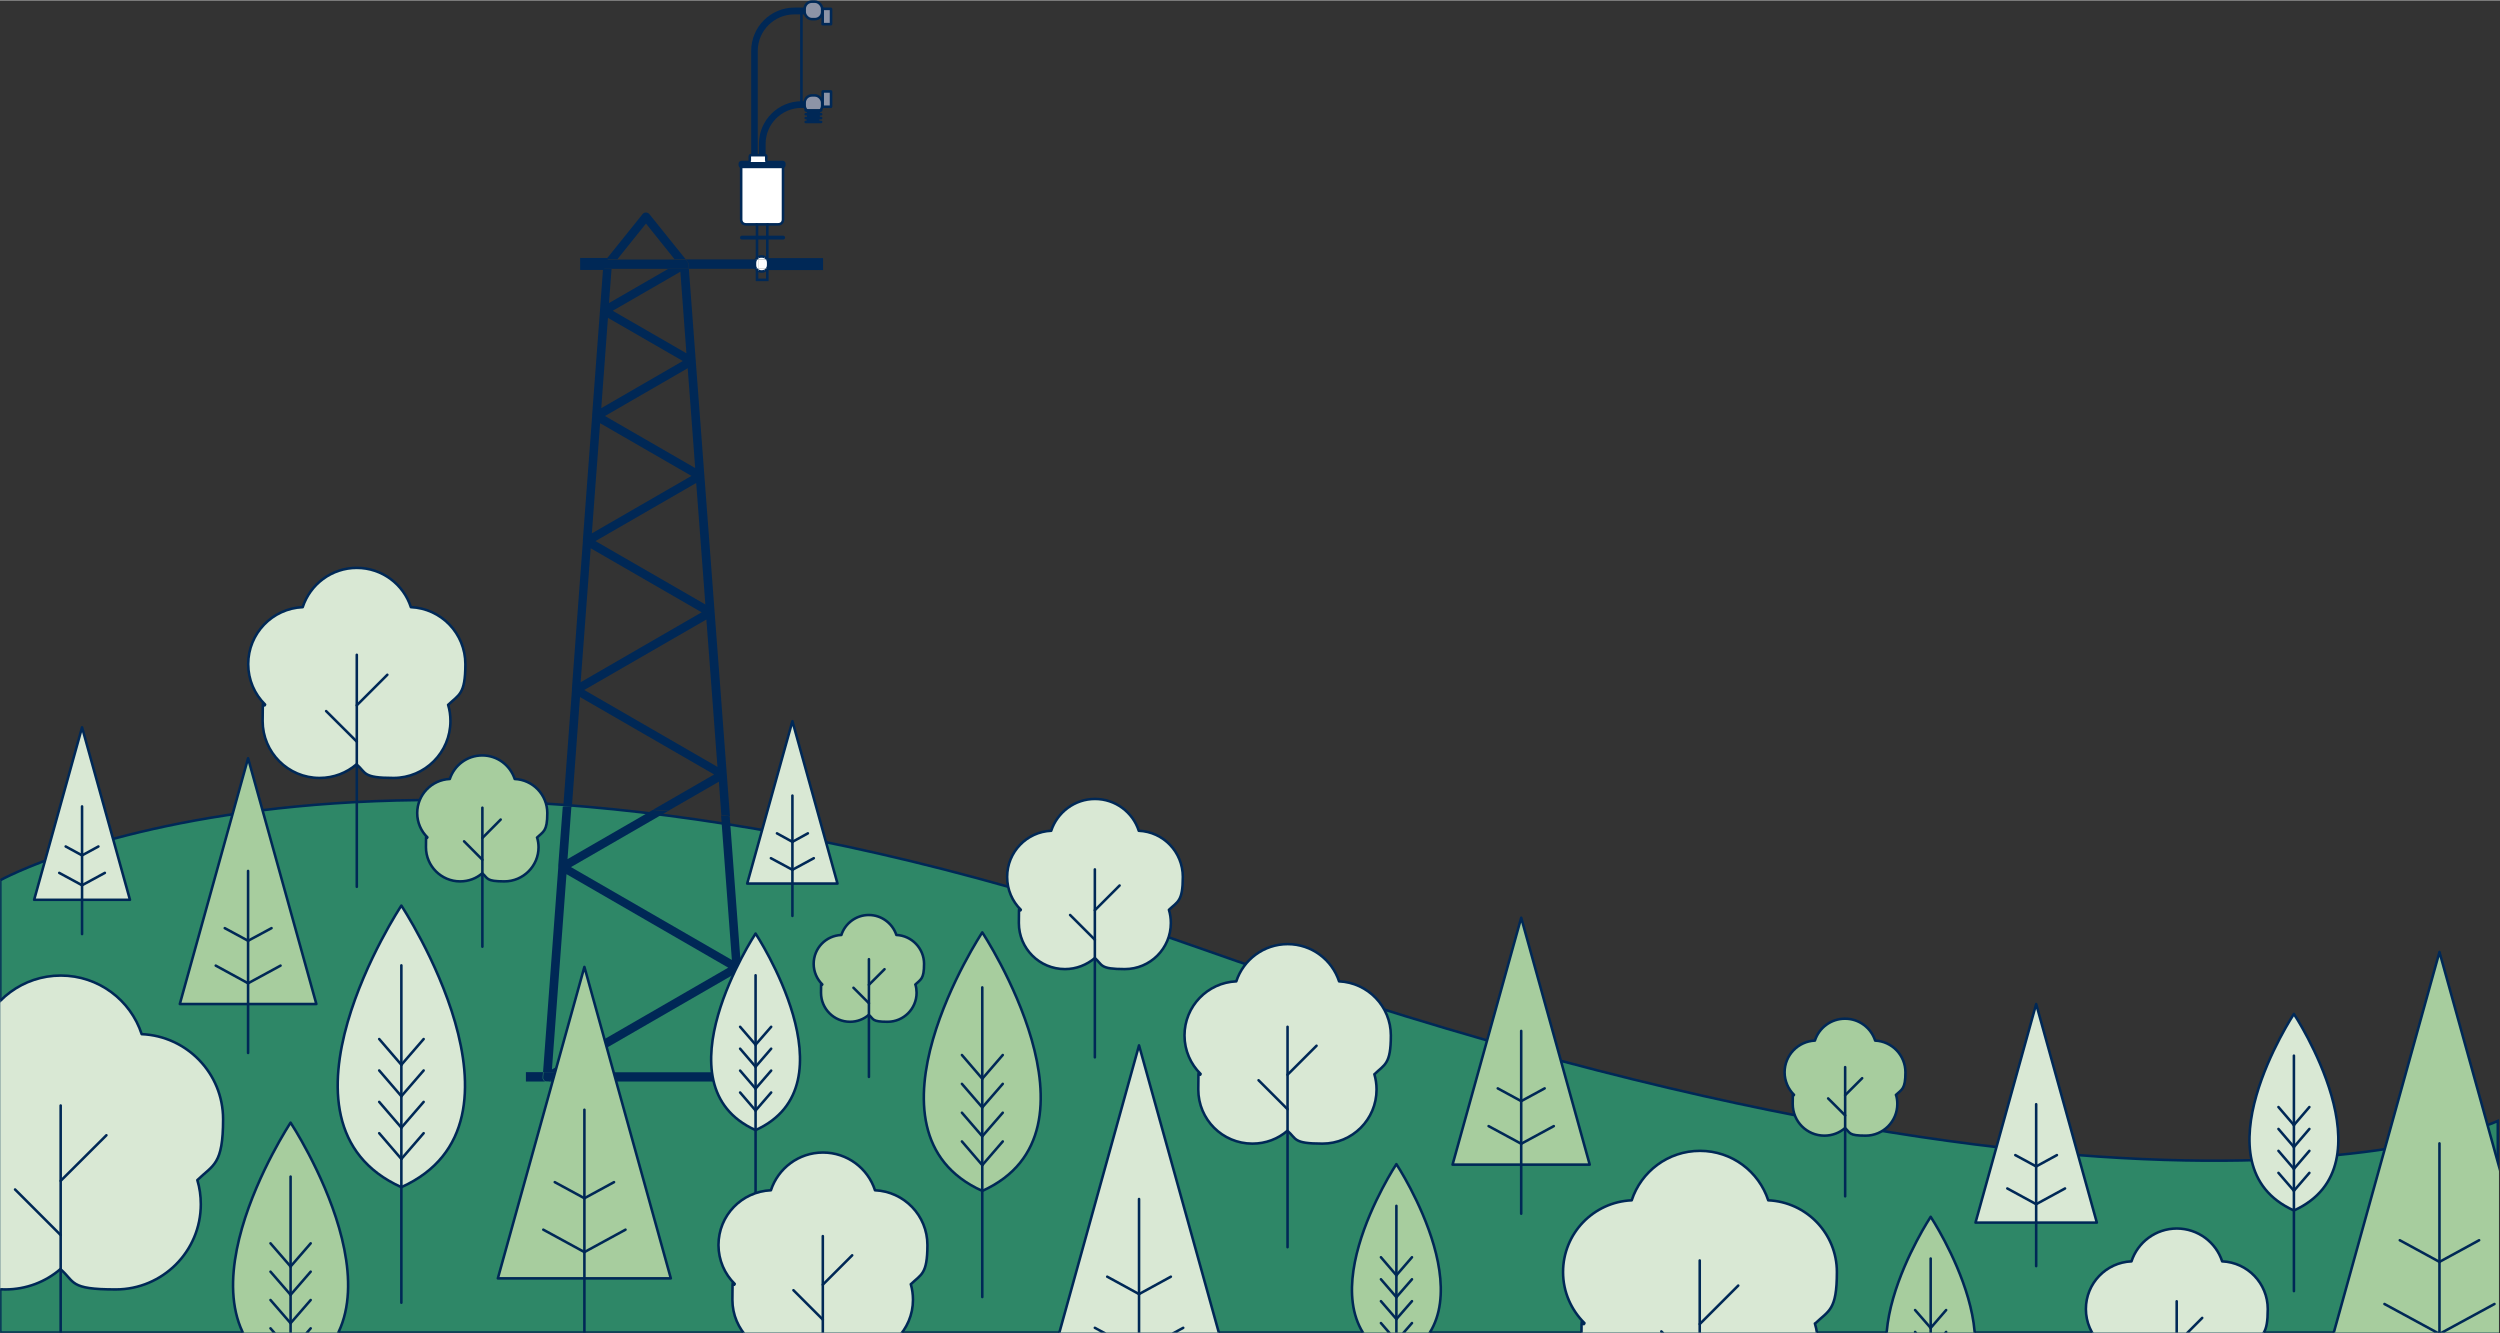 <?xml version="1.0" encoding="UTF-8"?>
<svg id="wind-illustration_xA0_Image" xmlns="http://www.w3.org/2000/svg" width="27in" height="14.4in" xmlns:xlink="http://www.w3.org/1999/xlink" version="1.1" viewBox="0 0 1940.9 1034.6">
  <rect x="0" y="0" width="1940.9" height="1034.6" fill="#333333" stroke="none"/>
  <!-- Generator: Adobe Illustrator 29.3.1, SVG Export Plug-In . SVG Version: 2.1.0 Build 151)  -->
  <defs>
    <style>
      .st0, .st1, .st2, .st3, .st4 {
        fill: none;
      }

      .st5 {
        fill: #d9e8d4;
      }

      .st5, .st1, .st6, .st2, .st7, .st3, .st8, .st4 {
        stroke: #002856;
      }

      .st5, .st1, .st2, .st7 {
        stroke-linecap: round;
      }

      .st5, .st6, .st2, .st7, .st3, .st8, .st4 {
        stroke-width: 2px;
      }

      .st5, .st7 {
        stroke-linejoin: round;
      }

      .st1 {
        stroke-width: 3px;
      }

      .st1, .st6, .st2, .st3, .st8, .st4 {
        stroke-miterlimit: 10;
      }

      .st6 {
        fill: #8d94a7;
      }

      .st9 {
        fill: #002856;
      }

      .st10 {
        fill: #fff;
      }

      .st7 {
        fill: #a7cd9e;
      }

      .st3 {
        stroke-linecap: square;
      }

      .st8 {
        fill: #2e8767;
      }

      .st11 {
        clip-path: url(#clippath);
      }
    </style>
    <clipPath id="clippath">
      <rect class="st0" x=".2" y="11.5" width="1939.9" height="1022.8"/>
    </clipPath>
  </defs>
  <g>
    <path class="st9" d="M574.9,126.7v1.4c0,.7.6,1.2,1.4,1.2h30.7c.8,0,1.4-.5,1.4-1.2v-1.4c0-.7-.6-1.2-1.4-1.2h-12.4s-13.4,0-13.4,0h-4.9c-.8,0-1.4.5-1.4,1.2Z"/>
    <path class="st10" d="M575.8,129.3v40.8c0,2.1,1.3,3.8,3.8,3.8h8.8s6.6,0,6.6,0h8.8c2.5,0,3.8-1.7,3.8-3.8v-40.8s-.5,0-.5,0h-30.7s-.5,0-.5,0Z"/>
    <path class="st10" d="M582.1,121v3.7c0,.5.4.8.8.8h11.2c.5,0,.8-.4.8-.8v-3.7c0-.4-.4-.8-.8-.8h-.7s-3.2,0-3.2,0h-2.9s-3.2,0-3.2,0h-1.2c-.5,0-.8.4-.8.8Z"/>
    <path class="st9" d="M584.2,37.6v82.6s3.2,0,3.2,0V37.6c0-15.4,13.2-27.9,29.4-27.9h13.6s0-3,0-3h-13.6c-18,0-32.6,13.8-32.6,30.9Z"/>
    <path class="st9" d="M590.2,111.4v8.8s3.2,0,3.2,0v-8.8c0-15.9,12.9-28.9,28.9-28.9h17.7s0-3.2,0-3.2h-17.7c-17.7,0-32.1,14.4-32.1,32.1Z"/>
    <path class="st4" d="M639.2,6.6h-1.6s-7.2,0-7.2,0h-13.6c-18,0-32.6,14.6-32.6,32.6v80.9"/>
    <path class="st4" d="M587.3,120.2V39.3c0-16.3,13.2-29.4,29.4-29.4h13.6s7.2,0,7.2,0h1.6"/>
    <path class="st4" d="M593.4,120.2v-8.8c0-15.9,12.9-28.9,28.9-28.9h17.7"/>
    <path class="st4" d="M640,79.3h-17.7c-17.7,0-32.1,14.4-32.1,32.1v8.8"/>
    <path class="st6" d="M638.6,18.5c0,.1,0,0,.2,0h6.1c.1,0,.3.1.3,0V6.8c0-.1,0-.2-.2-.2h-6.1c-.1,0-.2,0-.2.2v11.7Z"/>
    <path class="st4" d="M594.1,125.5c.5,0,.8-.4.8-.8v-3.7c0-.4-.4-.8-.8-.8h-.7s-3.2,0-3.2,0h-2.9s-3.2,0-3.2,0h-1.2c-.5,0-.8.4-.8.8v3.7c0,.5.4.8.8.8"/>
    <path class="st4" d="M581.8,125.5h-5.9c-.8,0-1.5.5-1.5,1.2v1.4c0,.7.7,1.2,1.5,1.2"/>
    <path class="st4" d="M607.4,129.3c.8,0,1.5-.5,1.5-1.2v-1.4c0-.7-.7-1.2-1.5-1.2h-12.7"/>
    <path class="st4" d="M595.1,173.9h8.9c2.6,0,3.9-1.7,3.9-3.8v-40.8s-.5,0-.5,0h-31.5s-.5,0-.5,0v40.8c0,2.1,1.3,3.8,3.9,3.8h8.9"/>
    <rect class="st4" x="587.7" y="173.9" width="8" height="43.1"/>
    <rect class="st6" x="624.7" y="1" width="13.6" height="13.6" rx="5.6" ry="5.6"/>
    <rect class="st6" x="624.7" y="73.8" width="13.6" height="13.6" rx="5.6" ry="5.6"/>
    <path class="st6" d="M638.6,82.6c0,.1,0,0,.2,0h6.1c.1,0,.3.1.3,0v-11.7c0-.1,0-.2-.2-.2h-6.1c-.1,0-.2,0-.2.2v11.7Z"/>
    <line class="st1" x1="576" y1="184.2" x2="608" y2="184.2"/>
    <line class="st4" x1="622.2" y1="9.7" x2="622.2" y2="80.3"/>
    <line class="st2" x1="625.5" y1="85.4" x2="637.5" y2="85.4"/>
    <line class="st2" x1="625.5" y1="88.4" x2="637.5" y2="88.4"/>
    <line class="st2" x1="625.5" y1="91.4" x2="637.5" y2="91.4"/>
    <line class="st2" x1="625.5" y1="94.4" x2="637.5" y2="94.4"/>
    <line class="st3" x1="627.5" y1="86.8" x2="635.5" y2="86.8"/>
    <line class="st3" x1="627.5" y1="89.9" x2="635.5" y2="89.9"/>
    <line class="st3" x1="627.2" y1="92.8" x2="635.2" y2="92.8"/>
  </g>
  <g class="st11">
    <path class="st8" d="M.2,683.1s304.5-169.5,925.4,50.7c743.6,263.8,1013.6,136.2,1013.6,136.2v164.3H.2v-351.2Z"/>
    <g>
      <path class="st9" d="M586.9,208.4h-52.1l-.3-3.6c0-.9-.5-1.6-1.1-2.2l-1.2-1.5h54.6c-.5.7-.7,1.6-.7,2.5v2c0,1,.3,1.9.8,2.7Z"/>
      <rect class="st9" x="574.8" y="832.1" width="6.7" height="0"/>
      <path class="st9" d="M594.8,839.4h-16.4c0,0,.2,0,.3,0,1.8-.1,3.2-1.7,3.1-3.6l-.3-3.7h0s13.3,0,13.3,0v7.3Z"/>
      <path class="st9" d="M578.4,839.4c-1.7,0-3.2-1.3-3.3-3.1l-.3-4.2h6.7l.3,3.7c.1,1.8-1.2,3.4-3.1,3.6,0,0-.2,0-.3,0Z"/>
      <path class="st9" d="M532.2,201.1l1.2,1.5c.6.6,1,1.3,1.1,2.2l.3,3.6h-66.6l.3-3.6s0,0,0,0c0,0,0,0,0,0,0-.8.4-1.5,1-2l1.3-1.6h61.5Z"/>
      <path class="st9" d="M504.1,165.9l28.2,35.1h-8.6l-22.2-27.7-22.2,27.7h-8.6l28.2-35.1c.6-.8,1.6-1.2,2.6-1.2s2,.5,2.6,1.2Z"/>
      <path class="st9" d="M528.2,210.7l-52.5,30.3,57.2,33-4.7-63.3ZM468.2,208.4h66.6l20,266.5h0s11.9,158.4,11.9,158.4c-2.2-.2-4.5-.5-6.7-.7l-1.9-26-39.2,22.6h0c-4-.3-8-.5-12-.8l47.5-27.4-104.1-60.1-6.3,85.1c-2.2,0-4.5,0-6.7-.1l6.7-90.1s0-.1,0-.2c0-.1,0-.3,0-.4s0-.2,0-.2c0-.1,0-.2,0-.4,0-.1,0-.2,0-.3,0,0,0,0,0,0l8.5-114.2h0c0-.1,0-.2,0-.4s0-.2,0-.3c0-.1,0-.2,0-.3,0,0,0-.2,0-.2l7.2-96.1c0,0,0-.1,0-.2,0-.1,0-.2,0-.3s0-.2,0-.3l6.1-81.2c0,0,0-.1,0-.2,0,0,0,0,0-.1l2.4-32.1ZM474.8,208.5l-2,26.5,45.9-26.5h-43.9ZM557,595.1l-8.6-114.4-94.8,54.7,103.4,59.7ZM547.6,469.1l-7.1-94.4-78.2,45.1,85.3,49.2ZM450.9,529.3l93.8-54.2-86.1-49.7-7.8,103.9ZM539.7,363.1l-5.8-77.5-64.2,37.1,70,40.4ZM459.5,413.8l77.3-44.6-70.9-40.9-6.4,85.5ZM466.8,316.6l63.3-36.6-58.1-33.5-5.2,70.1Z"/>
      <polygon class="st9" points="438.2 832.1 438.2 832.1 438.2 832.1 438.2 832.1 438.2 832.1"/>
      <polygon class="st9" points="438.2 832.1 438.2 832.1 421.6 832.1 421.6 832.1 438.2 832.1"/>
      <path class="st9" d="M438.2,832.1h-16.6l11.8-158.7c0-.1,0-.2,0-.3,0-.1,0-.2,0-.3s0-.2,0-.3c0-.1,0-.2,0-.3s0-.2,0-.3v-.2c0,0,3.5-45.6,3.5-45.6,2.2,0,4.5,0,6.7.1l-3,40.5,66-38.1c4,.2,8,.5,12,.8l-75.3,43.5,124.9,72.1-8.4-112.3c2.2.2,4.5.4,6.7.7l14.9,198.8h-6.7l-5.7-75.6h0s-130.9,75.6-130.9,75.6ZM565.4,751h0s-125.6-72.6-125.6-72.6h0s-11.3,151.6-11.3,151.6h0s137-79.1,137-79.1Z"/>
      <path class="st9" d="M575.1,836.3c.1,1.8,1.6,3.1,3.3,3.1h-153.8c.2,0,.4,0,.6,0,0,0,0,0,.1,0,.2,0,.3,0,.5-.1,0,0,0,0,0,0,.1,0,.3-.1.4-.2l11.9-6.9h0s136.6,0,136.6,0h0s.3,4.2.3,4.2Z"/>
      <path class="st9" d="M425.9,839.2s0,0,0,0c-.1,0-.3.1-.5.1,0,0,0,0-.1,0-.2,0-.4,0-.6,0h0c0,0-.1,0-.2,0,0,0,0,0,0,0-.2,0-.4,0-.6-.1,0,0,0,0-.1,0-.1,0-.3-.1-.5-.2,0,0,0,0-.1,0-.2,0-.3-.2-.5-.3h0c-.1-.2-.2-.3-.4-.4,0,0,0,0,0-.1-.1-.1-.2-.3-.3-.5h0c-.1-.2-.2-.4-.3-.6,0-.1,0-.2,0-.3,0-.1,0-.2,0-.3,0-.2,0-.4,0-.7h0s.3-3.7.3-3.7h16.6l-11.9,6.9c-.1,0-.3.1-.4.2Z"/>
      <path class="st9" d="M424.6,839.4h-16.3v-7.3h13.3s-.3,3.7-.3,3.7h0c0,.2,0,.5,0,.7,0,.1,0,.2,0,.3,0,.1,0,.2,0,.3,0,.2.2.4.3.6h0c0,.2.2.3.3.5,0,0,0,0,0,.1.1.1.2.2.4.4h0c.1.2.3.3.5.4,0,0,0,0,.1,0,.2,0,.3.1.5.2,0,0,0,0,.1,0,.2,0,.4,0,.6.1,0,0,0,0,0,0,0,0,.1,0,.2,0Z"/>
    </g>
    <g>
      <g>
        <path class="st9" d="M638,201.1v7.3h-42.4c.5-.8.8-1.7.8-2.7v-2c0-.9-.3-1.8-.7-2.5h42.3Z"/>
        <path class="st10" d="M596.4,203.6v2c0,1-.3,1.9-.8,2.7h-1.7v-7.3h1.8c.5.7.7,1.6.7,2.5Z"/>
        <path class="st10" d="M595.7,201.1h-1.8v-1.7c.7.4,1.4,1,1.8,1.7Z"/>
        <path class="st10" d="M593.9,208.4h1.7c-.4.6-1,1.2-1.7,1.6v-1.6Z"/>
        <path class="st10" d="M593.9,208.4v1.6c-.7.4-1.5.6-2.3.6h-.6c-.8,0-1.6-.2-2.3-.6v-1.6h5.3Z"/>
        <rect class="st10" x="588.6" y="201.1" width="5.3" height="7.3"/>
        <rect class="st10" x="588.6" y="199.4" width="5.3" height="1.7"/>
        <path class="st10" d="M593.9,199.4h-5.3c.7-.4,1.5-.6,2.3-.6h.6c.8,0,1.6.2,2.3.6Z"/>
        <path class="st10" d="M588.6,208.4v1.6c-.7-.4-1.3-.9-1.7-1.6h1.7Z"/>
        <path class="st10" d="M588.6,201.1v7.3h-1.7c-.5-.8-.8-1.7-.8-2.7v-2c0-.9.3-1.8.7-2.5h1.8Z"/>
        <path class="st10" d="M588.6,199.4v1.7h-1.8c.4-.7,1.1-1.3,1.8-1.7Z"/>
        <path class="st9" d="M470.7,201.1l-1.3,1.6c-.5.5-.9,1.2-1,2,0,0,0,0,0,0s0,0,0,0l-.3,3.6h-16.7v-7.3h19.2Z"/>
      </g>
      <g>
        <path class="st4" d="M595.7,201.1c.5.7.7,1.6.7,2.5v2c0,1-.3,1.9-.8,2.7"/>
        <path class="st4" d="M593.9,199.4c.7.4,1.4,1,1.8,1.7"/>
        <path class="st4" d="M595.6,208.4c-.4.6-1,1.2-1.7,1.6"/>
        <path class="st4" d="M593.9,209.9c-.7.4-1.5.6-2.3.6h-.6c-.8,0-1.6-.2-2.3-.6"/>
        <path class="st4" d="M588.6,199.4c.7-.4,1.5-.6,2.3-.6h.6c.8,0,1.6.2,2.3.6"/>
        <path class="st4" d="M588.6,209.9c-.7-.4-1.3-.9-1.7-1.6"/>
        <path class="st4" d="M586.9,208.4c-.5-.8-.8-1.7-.8-2.7v-2c0-.9.3-1.8.7-2.5"/>
        <path class="st4" d="M586.8,201.1c.4-.7,1.1-1.3,1.8-1.7"/>
        <path class="st4" d="M470.7,201.1l-1.3,1.6c-.5.5-.9,1.2-1,2,0,0,0,0,0,0s0,0,0,0l-.3,3.6h-16.7v-7.3h19.2Z"/>
        <polyline class="st4" points="595.7 201.1 638 201.1 638 208.4 595.6 208.4"/>
      </g>
    </g>
    <g>
      <path class="st5" d="M586.6,877.1c77.6-35,0-152.6,0-152.6,0,0-77.6,117.7,0,152.6h0Z"/>
      <line class="st5" x1="586.6" y1="939.8" x2="586.6" y2="756.9"/>
      <line class="st5" x1="598.7" y1="847.9" x2="586.6" y2="861.9"/>
      <line class="st5" x1="598.7" y1="830.9" x2="586.6" y2="844.9"/>
      <line class="st5" x1="598.7" y1="813.9" x2="586.6" y2="827.9"/>
      <line class="st5" x1="598.7" y1="796.9" x2="586.6" y2="810.8"/>
      <line class="st5" x1="574.6" y1="847.9" x2="586.6" y2="861.9"/>
      <line class="st5" x1="574.6" y1="830.9" x2="586.6" y2="844.9"/>
      <line class="st5" x1="574.6" y1="813.9" x2="586.6" y2="827.9"/>
      <line class="st5" x1="574.6" y1="796.9" x2="586.6" y2="810.8"/>
    </g>
    <g>
      <polygon class="st7" points="453.7 750.4 520.8 992.2 386.5 992.2 453.7 750.4"/>
      <line class="st7" x1="453.7" y1="1040.3" x2="453.7" y2="861.3"/>
      <line class="st7" x1="485.6" y1="954.4" x2="453.7" y2="971.8"/>
      <line class="st7" x1="421.8" y1="954.4" x2="453.7" y2="971.8"/>
      <line class="st7" x1="476.7" y1="917.5" x2="453.7" y2="930"/>
      <line class="st7" x1="430.7" y1="917.5" x2="453.7" y2="930"/>
    </g>
    <g>
      <polygon class="st5" points="615.2 559.6 650.2 685.7 580.1 685.7 615.2 559.6"/>
      <line class="st5" x1="615.2" y1="710.8" x2="615.2" y2="617.4"/>
      <line class="st5" x1="631.8" y1="666" x2="615.2" y2="675"/>
      <line class="st5" x1="598.5" y1="666" x2="615.2" y2="675"/>
      <line class="st5" x1="627.2" y1="646.7" x2="615.2" y2="653.3"/>
      <line class="st5" x1="603.2" y1="646.7" x2="615.2" y2="653.3"/>
    </g>
    <g>
      <polygon class="st7" points="1893.9 738.8 1983.8 1062.6 1804 1062.6 1893.9 738.8"/>
      <line class="st7" x1="1893.9" y1="1127" x2="1893.9" y2="887.4"/>
      <line class="st7" x1="1936.6" y1="1012.1" x2="1893.9" y2="1035.3"/>
      <line class="st7" x1="1851.2" y1="1012.1" x2="1893.9" y2="1035.3"/>
      <line class="st7" x1="1924.7" y1="962.6" x2="1893.9" y2="979.4"/>
      <line class="st7" x1="1863.1" y1="962.6" x2="1893.9" y2="979.4"/>
    </g>
    <g>
      <path class="st7" d="M762.6,924.3c102.1-46,0-200.7,0-200.7,0,0-102.1,154.7,0,200.7h0Z"/>
      <line class="st7" x1="762.6" y1="1006.7" x2="762.6" y2="766.3"/>
      <line class="st7" x1="778.5" y1="885.9" x2="762.6" y2="904.3"/>
      <line class="st7" x1="778.5" y1="863.6" x2="762.6" y2="881.9"/>
      <line class="st7" x1="778.5" y1="841.2" x2="762.6" y2="859.5"/>
      <line class="st7" x1="778.5" y1="818.8" x2="762.6" y2="837.2"/>
      <line class="st7" x1="746.8" y1="885.9" x2="762.6" y2="904.3"/>
      <line class="st7" x1="746.8" y1="863.6" x2="762.6" y2="881.9"/>
      <line class="st7" x1="746.8" y1="841.2" x2="762.6" y2="859.5"/>
      <line class="st7" x1="746.8" y1="818.8" x2="762.6" y2="837.2"/>
    </g>
    <g>
      <path class="st5" d="M907.5,706.1c1,3.2,1.5,6.6,1.5,10.2,0,19.8-16,35.8-35.8,35.8s-17-3.2-23.2-8.6c-6.3,5.3-14.4,8.6-23.2,8.6-19.8,0-35.8-16-35.8-35.8s.5-7.1,1.5-10.3c-6.6-6.5-10.6-15.5-10.6-25.5,0-19.3,15.2-35,34.2-35.8,4.7-14.3,18.2-24.7,34-24.7s29.4,10.3,34,24.7c19.1.8,34.2,16.5,34.2,35.8s-4.1,19.1-10.8,25.6Z"/>
      <line class="st5" x1="850" y1="674.7" x2="850" y2="820.6"/>
      <line class="st5" x1="850" y1="706.4" x2="869.2" y2="687.2"/>
      <line class="st5" x1="850" y1="729.3" x2="830.8" y2="710.1"/>
    </g>
    <g>
      <path class="st5" d="M707.1,996.7c1.1,3.8,1.7,7.9,1.7,12.1,0,23.5-19,42.5-42.5,42.5s-20.2-3.8-27.6-10.2c-7.4,6.3-17.1,10.2-27.6,10.2-23.5,0-42.5-19-42.5-42.5s.6-8.4,1.8-12.3c-7.8-7.7-12.6-18.4-12.6-30.2,0-22.9,18-41.5,40.7-42.5,5.6-17,21.5-29.3,40.4-29.3s34.9,12.3,40.4,29.3c22.6,1,40.7,19.6,40.7,42.5s-4.9,22.7-12.8,30.4Z"/>
      <line class="st5" x1="638.8" y1="959.4" x2="638.8" y2="1132.6"/>
      <line class="st5" x1="638.8" y1="997.1" x2="661.6" y2="974.3"/>
      <line class="st5" x1="638.8" y1="1024.2" x2="616" y2="1001.4"/>
    </g>
    <g>
      <polygon class="st7" points="192.6 588.4 245.6 779.2 139.6 779.2 192.6 588.4"/>
      <line class="st7" x1="192.6" y1="817.2" x2="192.6" y2="675.9"/>
      <line class="st7" x1="217.8" y1="749.4" x2="192.6" y2="763.1"/>
      <line class="st7" x1="167.5" y1="749.4" x2="192.6" y2="763.1"/>
      <line class="st7" x1="210.8" y1="720.3" x2="192.6" y2="730.1"/>
      <line class="st7" x1="174.5" y1="720.3" x2="192.6" y2="730.1"/>
    </g>
    <g>
      <path class="st5" d="M311.6,921.4c111.2-50.1,0-218.6,0-218.6,0,0-111.2,168.5,0,218.6h0Z"/>
      <line class="st5" x1="311.6" y1="1011.1" x2="311.6" y2="749.2"/>
      <line class="st5" x1="328.9" y1="879.5" x2="311.6" y2="899.5"/>
      <line class="st5" x1="328.9" y1="855.2" x2="311.6" y2="875.2"/>
      <line class="st5" x1="328.9" y1="830.8" x2="311.6" y2="850.8"/>
      <line class="st5" x1="328.9" y1="806.4" x2="311.6" y2="826.4"/>
      <line class="st5" x1="294.4" y1="879.5" x2="311.6" y2="899.5"/>
      <line class="st5" x1="294.4" y1="855.2" x2="311.6" y2="875.2"/>
      <line class="st5" x1="294.4" y1="830.8" x2="311.6" y2="850.8"/>
      <line class="st5" x1="294.4" y1="806.4" x2="311.6" y2="826.4"/>
    </g>
    <g>
      <path class="st5" d="M347.9,546.9c1.2,4,1.8,8.2,1.8,12.6,0,24.4-19.8,44.2-44.2,44.2s-21-4-28.7-10.6c-7.7,6.6-17.7,10.6-28.7,10.6-24.4,0-44.2-19.8-44.2-44.2s.7-8.7,1.9-12.8c-8.1-8-13.1-19.1-13.1-31.4,0-23.8,18.8-43.2,42.3-44.2,5.8-17.7,22.4-30.5,42-30.5s36.3,12.8,42,30.5c23.5,1,42.3,20.4,42.3,44.2s-5.1,23.6-13.4,31.7Z"/>
      <line class="st5" x1="277" y1="508.1" x2="277" y2="688.2"/>
      <line class="st5" x1="277" y1="547.3" x2="300.7" y2="523.6"/>
      <line class="st5" x1="277" y1="575.5" x2="253.2" y2="551.8"/>
    </g>
    <g>
      <polygon class="st5" points="63.7 564.4 100.9 698.3 26.5 698.3 63.7 564.4"/>
      <line class="st5" x1="63.7" y1="724.9" x2="63.7" y2="625.8"/>
      <line class="st5" x1="81.4" y1="677.4" x2="63.7" y2="687"/>
      <line class="st5" x1="46" y1="677.4" x2="63.7" y2="687"/>
      <line class="st5" x1="76.4" y1="656.9" x2="63.7" y2="663.8"/>
      <line class="st5" x1="51" y1="656.9" x2="63.7" y2="663.8"/>
    </g>
    <g>
      <path class="st7" d="M417,650c.7,2.4,1.1,4.9,1.1,7.5,0,14.6-11.9,26.5-26.5,26.5s-12.6-2.4-17.2-6.3c-4.6,4-10.6,6.3-17.2,6.3-14.6,0-26.5-11.9-26.5-26.5s.4-5.2,1.1-7.7c-4.9-4.8-7.9-11.5-7.9-18.8,0-14.3,11.2-25.9,25.3-26.5,3.5-10.6,13.4-18.3,25.2-18.3s21.7,7.7,25.2,18.3c14.1.6,25.3,12.2,25.3,26.5s-3.1,14.2-8,19Z"/>
      <line class="st7" x1="374.5" y1="626.8" x2="374.5" y2="734.7"/>
      <line class="st7" x1="374.5" y1="650.3" x2="388.7" y2="636"/>
      <line class="st7" x1="374.5" y1="667.2" x2="360.3" y2="652.9"/>
    </g>
    <g>
      <path class="st7" d="M225.6,1068.8c100.5-45.2,0-197.5,0-197.5,0,0-100.5,152.3,0,197.5h0Z"/>
      <line class="st7" x1="225.6" y1="1149.8" x2="225.6" y2="913.2"/>
      <line class="st7" x1="241.2" y1="1031" x2="225.6" y2="1049"/>
      <line class="st7" x1="241.2" y1="1009" x2="225.6" y2="1027"/>
      <line class="st7" x1="241.2" y1="987" x2="225.6" y2="1005"/>
      <line class="st7" x1="241.2" y1="965" x2="225.6" y2="983"/>
      <line class="st7" x1="210" y1="1031" x2="225.6" y2="1049"/>
      <line class="st7" x1="210" y1="1009" x2="225.6" y2="1027"/>
      <line class="st7" x1="210" y1="987" x2="225.6" y2="1005"/>
      <line class="st7" x1="210" y1="965" x2="225.6" y2="983"/>
    </g>
    <path class="st5" d="M-78.8,868.6c0-35.5,28-64.5,63.2-66,8.6-26.4,33.5-45.5,62.8-45.5s54.2,19.1,62.8,45.5c35.1,1.5,63.2,30.5,63.2,66s-7.6,35.3-20,47.3c1.8,5.9,2.7,12.3,2.7,18.8,0,36.5-29.6,66.1-66.1,66.1s-31.3-5.9-42.9-15.8c-11.5,9.9-26.5,15.8-42.9,15.8-36.5,0-66.1-29.6-66.1-66.1s1-13,2.8-19.1c-12.1-12-19.6-28.6-19.6-47"/>
    <line class="st5" x1="47.1" y1="858" x2="47.1" y2="1127"/>
    <line class="st5" x1="47.1" y1="916.5" x2="82.6" y2="881.1"/>
    <line class="st5" x1="47.1" y1="958.6" x2="11.7" y2="923.2"/>
    <g>
      <polygon class="st5" points="884.3 811.3 956.5 1071.2 812.2 1071.2 884.3 811.3"/>
      <line class="st5" x1="884.3" y1="1122.8" x2="884.3" y2="930.6"/>
      <line class="st5" x1="918.6" y1="1030.6" x2="884.3" y2="1049.2"/>
      <line class="st5" x1="850" y1="1030.6" x2="884.3" y2="1049.2"/>
      <line class="st5" x1="909" y1="990.9" x2="884.3" y2="1004.4"/>
      <line class="st5" x1="859.6" y1="990.9" x2="884.3" y2="1004.4"/>
    </g>
    <g>
      <path class="st5" d="M1067,833.7c1.1,3.8,1.7,7.8,1.7,11.9,0,23.2-18.8,42-42,42s-19.9-3.8-27.2-10c-7.3,6.3-16.8,10-27.2,10-23.2,0-42-18.8-42-42s.6-8.3,1.8-12.1c-7.7-7.6-12.5-18.2-12.5-29.9,0-22.6,17.8-41,40.2-42,5.5-16.8,21.3-28.9,39.9-28.9s34.4,12.1,39.9,28.9c22.3,1,40.2,19.4,40.2,42s-4.9,22.4-12.7,30.1Z"/>
      <line class="st5" x1="999.6" y1="796.9" x2="999.6" y2="968"/>
      <line class="st5" x1="999.6" y1="834.1" x2="1022.1" y2="811.6"/>
      <line class="st5" x1="999.6" y1="860.9" x2="977.1" y2="838.4"/>
    </g>
    <g>
      <path class="st7" d="M1084.1,1056.1c77.6-35,0-152.6,0-152.6,0,0-77.6,117.7,0,152.6h0Z"/>
      <line class="st7" x1="1084.1" y1="1118.7" x2="1084.1" y2="935.9"/>
      <line class="st7" x1="1096.2" y1="1026.9" x2="1084.1" y2="1040.8"/>
      <line class="st7" x1="1096.2" y1="1009.9" x2="1084.1" y2="1023.8"/>
      <line class="st7" x1="1096.2" y1="992.9" x2="1084.1" y2="1006.8"/>
      <line class="st7" x1="1096.2" y1="975.8" x2="1084.1" y2="989.8"/>
      <line class="st7" x1="1072.1" y1="1026.9" x2="1084.1" y2="1040.8"/>
      <line class="st7" x1="1072.1" y1="1009.9" x2="1084.1" y2="1023.8"/>
      <line class="st7" x1="1072.1" y1="992.9" x2="1084.1" y2="1006.8"/>
      <line class="st7" x1="1072.1" y1="975.8" x2="1084.1" y2="989.8"/>
    </g>
    <g>
      <polygon class="st5" points="1580.8 779.2 1627.9 948.9 1533.7 948.9 1580.8 779.2"/>
      <line class="st5" x1="1580.8" y1="982.7" x2="1580.8" y2="857"/>
      <line class="st5" x1="1603.2" y1="922.4" x2="1580.8" y2="934.6"/>
      <line class="st5" x1="1558.4" y1="922.4" x2="1580.8" y2="934.6"/>
      <line class="st5" x1="1596.9" y1="896.5" x2="1580.8" y2="905.3"/>
      <line class="st5" x1="1564.6" y1="896.5" x2="1580.8" y2="905.3"/>
    </g>
    <g>
      <polygon class="st7" points="1181 712.2 1234.2 903.9 1127.7 903.9 1181 712.2"/>
      <line class="st7" x1="1181" y1="942" x2="1181" y2="800.1"/>
      <line class="st7" x1="1206.3" y1="874" x2="1181" y2="887.7"/>
      <line class="st7" x1="1155.7" y1="874" x2="1181" y2="887.7"/>
      <line class="st7" x1="1199.2" y1="844.7" x2="1181" y2="854.6"/>
      <line class="st7" x1="1162.8" y1="844.7" x2="1181" y2="854.6"/>
    </g>
    <g>
      <path class="st5" d="M1409,1027.2c1.5,5,2.3,10.3,2.3,15.8,0,30.8-24.9,55.7-55.7,55.7s-26.4-5-36.1-13.3c-9.7,8.3-22.4,13.3-36.1,13.3-30.8,0-55.7-24.9-55.7-55.7s.8-11,2.4-16.1c-10.2-10.1-16.6-24.1-16.6-39.6,0-30,23.6-54.4,53.3-55.7,7.3-22.3,28.2-38.4,53-38.4s45.7,16.1,53,38.4c29.6,1.3,53.3,25.7,53.3,55.7s-6.4,29.8-16.8,39.9Z"/>
      <line class="st5" x1="1319.6" y1="978.3" x2="1319.6" y2="1205.2"/>
      <line class="st5" x1="1319.6" y1="1027.7" x2="1349.5" y2="997.8"/>
      <line class="st5" x1="1319.6" y1="1063.2" x2="1289.8" y2="1033.4"/>
    </g>
    <g>
      <path class="st5" d="M1780.9,939.5c77.6-35,0-152.6,0-152.6,0,0-77.6,117.7,0,152.6h0Z"/>
      <line class="st5" x1="1780.9" y1="1002.1" x2="1780.9" y2="819.3"/>
      <line class="st5" x1="1792.9" y1="910.3" x2="1780.9" y2="924.2"/>
      <line class="st5" x1="1792.9" y1="893.2" x2="1780.9" y2="907.2"/>
      <line class="st5" x1="1792.9" y1="876.2" x2="1780.9" y2="890.2"/>
      <line class="st5" x1="1792.9" y1="859.2" x2="1780.9" y2="873.2"/>
      <line class="st5" x1="1768.9" y1="910.3" x2="1780.9" y2="924.2"/>
      <line class="st5" x1="1768.9" y1="893.2" x2="1780.9" y2="907.2"/>
      <line class="st5" x1="1768.9" y1="876.2" x2="1780.9" y2="890.2"/>
      <line class="st5" x1="1768.9" y1="859.2" x2="1780.9" y2="873.2"/>
    </g>
    <g>
      <path class="st5" d="M1749.3,1042.5c1,3.3,1.5,6.9,1.5,10.5,0,20.4-16.6,37-37,37s-17.6-3.3-24-8.9c-6.5,5.5-14.9,8.9-24,8.9-20.4,0-37-16.6-37-37s.6-7.3,1.6-10.7c-6.8-6.7-11-16-11-26.3,0-19.9,15.7-36.2,35.4-37,4.8-14.8,18.8-25.5,35.2-25.5s30.4,10.7,35.2,25.5c19.7.8,35.4,17.1,35.4,37s-4.3,19.8-11.2,26.5Z"/>
      <line class="st5" x1="1689.9" y1="1010" x2="1689.9" y2="1160.8"/>
      <line class="st5" x1="1689.9" y1="1042.8" x2="1709.7" y2="1022.9"/>
      <line class="st5" x1="1689.9" y1="1066.4" x2="1670" y2="1046.6"/>
    </g>
    <g>
      <path class="st7" d="M1498.9,1097c77.6-35,0-152.6,0-152.6,0,0-77.6,117.7,0,152.6h0Z"/>
      <line class="st7" x1="1498.9" y1="1159.7" x2="1498.9" y2="976.8"/>
      <line class="st7" x1="1510.9" y1="1067.8" x2="1498.9" y2="1081.8"/>
      <line class="st7" x1="1510.9" y1="1050.8" x2="1498.9" y2="1064.8"/>
      <line class="st7" x1="1510.9" y1="1033.8" x2="1498.9" y2="1047.7"/>
      <line class="st7" x1="1510.9" y1="1016.8" x2="1498.9" y2="1030.7"/>
      <line class="st7" x1="1486.8" y1="1067.8" x2="1498.9" y2="1081.8"/>
      <line class="st7" x1="1486.8" y1="1050.8" x2="1498.9" y2="1064.8"/>
      <line class="st7" x1="1486.8" y1="1033.8" x2="1498.9" y2="1047.7"/>
      <line class="st7" x1="1486.8" y1="1016.8" x2="1498.9" y2="1030.7"/>
    </g>
    <g>
      <path class="st7" d="M1472,849.8c.7,2.2,1,4.6,1,7,0,13.6-11,24.6-24.6,24.6s-11.7-2.2-16-5.9c-4.3,3.7-9.9,5.9-16,5.9-13.6,0-24.6-11-24.6-24.6s.4-4.9,1-7.1c-4.5-4.5-7.3-10.7-7.3-17.5,0-13.2,10.4-24,23.5-24.6,3.2-9.9,12.5-17,23.4-17s20.2,7.1,23.4,17c13.1.6,23.5,11.4,23.5,24.6s-2.8,13.2-7.4,17.6Z"/>
      <line class="st7" x1="1432.5" y1="828.2" x2="1432.5" y2="928.5"/>
      <line class="st7" x1="1432.5" y1="850" x2="1445.7" y2="836.8"/>
      <line class="st7" x1="1432.5" y1="865.7" x2="1419.3" y2="852.5"/>
    </g>
    <g>
      <path class="st7" d="M710.7,764.1c.6,2,.9,4.2.9,6.4,0,12.4-10.1,22.5-22.5,22.5s-10.6-2-14.6-5.4c-3.9,3.4-9,5.4-14.6,5.4-12.4,0-22.5-10.1-22.5-22.5s.3-4.4,1-6.5c-4.1-4.1-6.7-9.7-6.7-16,0-12.1,9.5-21.9,21.5-22.4,2.9-9,11.4-15.5,21.3-15.5s18.4,6.5,21.4,15.5c11.9.5,21.5,10.4,21.5,22.4s-2.6,12-6.8,16.1Z"/>
      <line class="st7" x1="674.6" y1="744.4" x2="674.6" y2="835.8"/>
      <line class="st7" x1="674.6" y1="764.3" x2="686.7" y2="752.2"/>
      <line class="st7" x1="674.6" y1="778.6" x2="662.6" y2="766.6"/>
    </g>
  </g>
</svg>